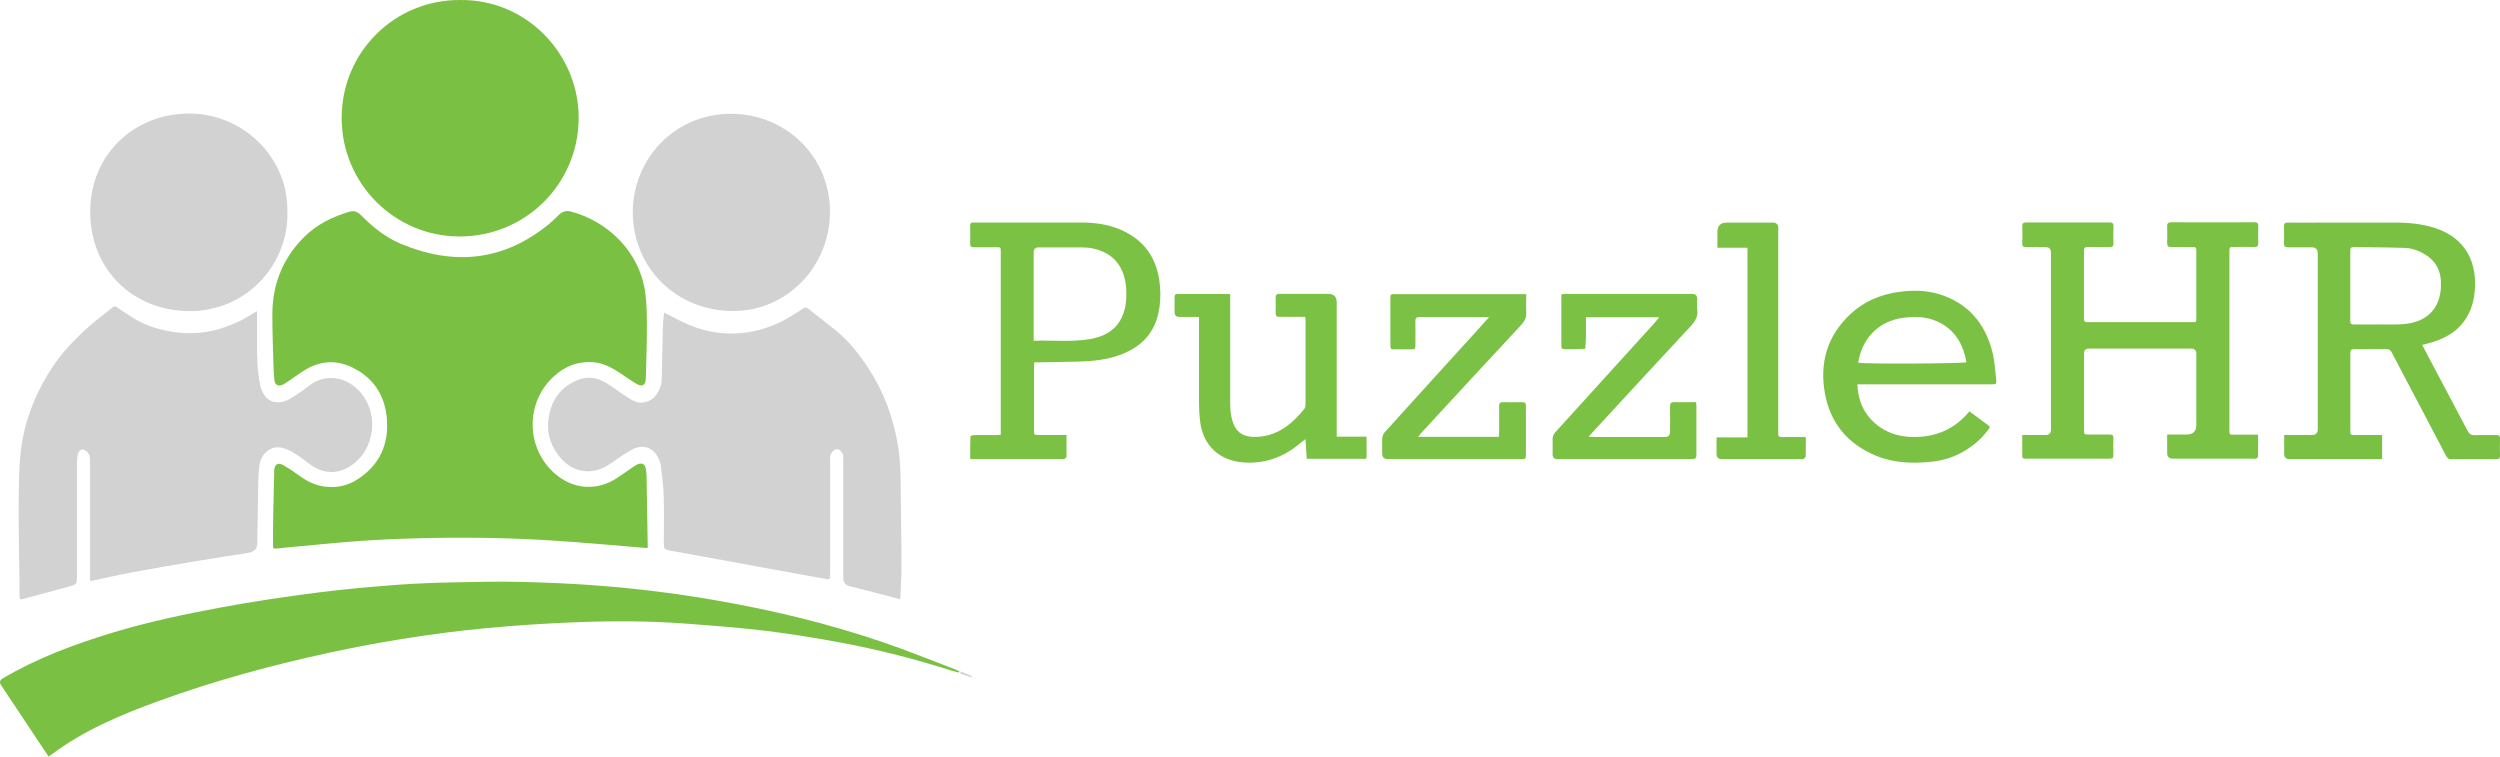 <svg width="152" height="46" viewBox="0 0 152 46" fill="none" xmlns="http://www.w3.org/2000/svg">
<g clip-path="url(#clip0_7300_7085)">
<path d="M39.372 33.324C37.355 33.161 35.368 32.973 33.371 32.851C30.69 32.684 28.008 32.658 25.327 32.73C24.126 32.76 22.92 32.816 21.724 32.902C20.259 33.009 18.799 33.166 17.34 33.298C17.188 33.313 17.035 33.324 16.883 33.344C16.62 33.379 16.599 33.364 16.599 33.105C16.599 32.45 16.599 31.795 16.615 31.146C16.63 30.328 16.65 29.511 16.671 28.699V28.577C16.706 28.227 16.899 28.105 17.213 28.277C17.532 28.455 17.841 28.658 18.135 28.876C18.632 29.252 19.169 29.521 19.798 29.592C20.492 29.673 21.146 29.526 21.729 29.15C23.067 28.293 23.645 27.034 23.523 25.475C23.411 24.038 22.702 22.947 21.379 22.322C20.381 21.85 19.397 21.947 18.465 22.541C18.14 22.749 17.826 22.977 17.507 23.195C17.416 23.256 17.319 23.322 17.223 23.373C16.909 23.526 16.711 23.414 16.676 23.058C16.65 22.764 16.635 22.47 16.625 22.17C16.599 21.139 16.554 20.109 16.559 19.078C16.569 17.271 17.198 15.707 18.48 14.423C19.265 13.641 20.229 13.164 21.283 12.864C21.597 12.778 21.81 12.941 22.012 13.144C22.707 13.849 23.482 14.453 24.395 14.834C27.613 16.169 30.624 15.875 33.366 13.631C33.578 13.458 33.781 13.271 33.974 13.072C34.187 12.854 34.435 12.788 34.724 12.864C36.924 13.453 38.905 15.276 39.24 17.85C39.326 18.515 39.331 19.195 39.331 19.865C39.331 20.916 39.296 21.967 39.265 23.018C39.255 23.419 39.052 23.541 38.708 23.343C38.338 23.13 37.993 22.876 37.633 22.637C37.152 22.322 36.645 22.068 36.057 22.023C35.135 21.952 34.354 22.266 33.68 22.876C31.931 24.46 31.962 27.242 33.731 28.79C34.861 29.78 36.326 29.871 37.567 29.029C37.887 28.81 38.206 28.587 38.525 28.369C38.611 28.313 38.698 28.257 38.794 28.221C39.042 28.125 39.209 28.221 39.26 28.485C39.285 28.638 39.306 28.79 39.311 28.942C39.336 30.369 39.361 31.8 39.382 33.227C39.382 33.258 39.372 33.283 39.367 33.308V33.324H39.372Z" fill="#7AC042"/>
<path d="M15.632 18.901V20.794C15.627 21.678 15.632 22.566 15.825 23.434C15.87 23.657 15.977 23.881 16.104 24.069C16.443 24.556 17.132 24.536 17.543 24.297C17.974 24.048 18.389 23.764 18.78 23.459C19.611 22.805 20.701 22.83 21.532 23.49C22.981 24.637 23.002 26.947 21.567 28.145C20.736 28.836 19.748 28.897 18.856 28.237C18.506 27.978 18.156 27.709 17.781 27.485C17.543 27.343 17.259 27.232 16.991 27.201C16.387 27.135 15.845 27.648 15.769 28.318C15.733 28.643 15.713 28.968 15.703 29.293C15.678 30.536 15.662 31.78 15.642 33.024C15.637 33.389 15.46 33.557 15.044 33.623C14.015 33.78 12.981 33.938 11.958 34.11C10.66 34.329 9.363 34.552 8.07 34.791C7.244 34.943 6.423 35.136 5.602 35.309C5.571 35.314 5.541 35.309 5.475 35.319V27.968C5.475 27.744 5.419 27.567 5.247 27.43C5.039 27.262 4.826 27.313 4.75 27.567C4.7 27.739 4.684 27.927 4.679 28.11V35.034C4.679 35.522 4.664 35.532 4.203 35.659C3.291 35.903 2.383 36.151 1.471 36.4C1.208 36.471 1.187 36.466 1.187 36.202V35.557C1.167 33.659 1.111 31.76 1.142 29.866C1.162 28.47 1.203 27.069 1.608 25.703C2.003 24.358 2.606 23.124 3.417 21.992C3.95 21.251 4.583 20.601 5.252 19.987C5.764 19.52 6.322 19.114 6.859 18.677C6.96 18.591 7.031 18.627 7.127 18.692C7.462 18.921 7.796 19.154 8.146 19.363C8.952 19.845 9.834 20.099 10.761 20.21C12.191 20.383 13.524 20.073 14.786 19.408C15.059 19.261 15.323 19.093 15.647 18.901H15.632Z" fill="#D2D2D2"/>
<path d="M40.393 19.012C40.752 19.195 41.102 19.383 41.457 19.555C42.567 20.099 43.743 20.358 44.974 20.261C46.125 20.165 47.194 19.794 48.173 19.175C48.385 19.038 48.608 18.911 48.816 18.763C48.938 18.672 49.024 18.677 49.136 18.763C49.698 19.215 50.271 19.652 50.834 20.104C51.614 20.738 52.227 21.525 52.78 22.358C53.712 23.779 54.3 25.338 54.584 27.013C54.767 28.074 54.761 29.14 54.767 30.206C54.777 31.613 54.812 33.019 54.812 34.43C54.812 35.09 54.761 35.75 54.736 36.435C54.199 36.293 53.677 36.156 53.15 36.019C52.658 35.892 52.172 35.765 51.675 35.648C51.426 35.588 51.29 35.44 51.269 35.181V27.891C51.269 27.78 51.269 27.653 51.219 27.566C51.138 27.434 51.031 27.287 50.834 27.313C50.697 27.333 50.504 27.551 50.474 27.729C50.464 27.81 50.474 27.891 50.474 27.973V34.867C50.474 35.258 50.474 35.253 50.073 35.176C48.897 34.958 47.721 34.75 46.546 34.537C45.74 34.389 44.934 34.237 44.128 34.09C43.033 33.892 41.938 33.689 40.844 33.496C40.367 33.41 40.362 33.42 40.362 32.927C40.362 31.988 40.383 31.049 40.352 30.11C40.332 29.496 40.241 28.881 40.175 28.267C40.16 28.14 40.099 28.013 40.048 27.891C39.724 27.191 39.08 26.973 38.401 27.348C38.036 27.551 37.691 27.785 37.352 28.028C36.901 28.353 36.429 28.628 35.856 28.653C35.106 28.688 34.508 28.353 34.047 27.8C33.55 27.206 33.272 26.5 33.327 25.713C33.413 24.531 33.941 23.617 35.066 23.129C35.694 22.855 36.318 22.936 36.89 23.302C37.336 23.586 37.762 23.906 38.203 24.19C38.497 24.378 38.806 24.536 39.176 24.459C39.718 24.353 39.997 23.962 40.165 23.48C40.22 23.322 40.23 23.14 40.236 22.972C40.261 21.891 40.276 20.809 40.306 19.733C40.312 19.494 40.357 19.256 40.383 19.002H40.393V19.012Z" fill="#D2D2D2"/>
<path d="M2.945 45.985C2.808 45.777 2.681 45.589 2.559 45.406C1.728 44.157 0.897 42.908 0.066 41.659C-0.046 41.492 -0.015 41.355 0.157 41.253C2.25 40.014 4.506 39.177 6.827 38.471C9.016 37.806 11.246 37.339 13.487 36.923C15.428 36.562 17.384 36.278 19.346 36.024C20.942 35.816 22.549 35.679 24.151 35.557C25.342 35.466 26.533 35.43 27.729 35.405C29.057 35.374 30.38 35.349 31.707 35.38C33.299 35.42 34.89 35.486 36.472 35.613C38.828 35.796 41.175 36.09 43.507 36.496C46.938 37.09 50.313 37.903 53.608 39.02C55.113 39.532 56.588 40.131 58.073 40.695C58.164 40.73 58.245 40.781 58.331 40.822C58.321 40.847 58.311 40.867 58.306 40.893C58.164 40.857 58.017 40.822 57.875 40.781C55.64 40.07 53.37 39.486 51.063 39.06C49.584 38.786 48.093 38.542 46.598 38.359C44.981 38.161 43.355 38.04 41.728 37.918C39.508 37.75 37.283 37.745 35.058 37.831C33.223 37.903 31.393 38.019 29.564 38.192C26.375 38.492 23.218 38.999 20.086 39.669C16.553 40.431 13.076 41.375 9.68 42.609C7.369 43.446 5.099 44.396 3.112 45.893C3.071 45.924 3.026 45.949 2.945 46V45.985Z" fill="#7AC043"/>
<path d="M27.971 -0C32.111 -0.041 35.223 3.386 35.183 7.234C35.142 11.209 31.929 14.392 27.92 14.377C23.962 14.362 20.763 11.133 20.773 7.153C20.784 3.168 23.982 -0.015 27.971 -0Z" fill="#7AC042"/>
<path d="M17.476 12.884C17.537 16.179 14.901 18.946 11.49 18.916C8.039 18.88 5.484 16.362 5.484 12.874C5.484 9.387 8.166 6.869 11.582 6.904C14.795 6.94 17.547 9.59 17.471 12.884H17.476Z" fill="#D2D2D2"/>
<path d="M38.473 12.88C38.503 9.569 41.088 6.909 44.458 6.919C47.783 6.93 50.464 9.519 50.464 12.869C50.464 16.22 47.824 18.926 44.55 18.911C41.144 18.895 38.473 16.316 38.473 12.88Z" fill="#D2D2D2"/>
<path d="M122.959 26.45H124.358C124.584 26.45 124.698 26.34 124.698 26.12V15.362C124.698 15.139 124.588 15.027 124.368 15.027C123.978 15.027 123.593 15.017 123.202 15.027C123.02 15.032 122.944 14.976 122.954 14.783C122.969 14.448 122.969 14.108 122.954 13.773C122.944 13.56 123.035 13.519 123.228 13.524C124.576 13.529 125.924 13.524 127.267 13.524C127.592 13.524 127.921 13.534 128.245 13.524C128.423 13.519 128.504 13.56 128.499 13.758C128.484 14.103 128.484 14.453 128.499 14.799C128.499 14.981 128.428 15.027 128.266 15.022C127.825 15.017 127.389 15.027 126.948 15.017C126.76 15.017 126.705 15.073 126.705 15.261C126.705 16.621 126.705 17.977 126.705 19.337C126.705 19.484 126.705 19.586 126.907 19.586C129.082 19.586 131.256 19.586 133.43 19.586C133.451 19.586 133.471 19.576 133.516 19.561C133.522 19.484 133.537 19.398 133.537 19.307V15.322C133.537 15.027 133.537 15.022 133.233 15.022C132.832 15.022 132.437 15.012 132.037 15.022C131.814 15.032 131.753 14.946 131.763 14.738C131.778 14.423 131.773 14.103 131.763 13.788C131.758 13.601 131.798 13.514 132.016 13.514C133.699 13.524 135.382 13.519 137.069 13.514C137.242 13.514 137.308 13.565 137.303 13.743C137.292 14.088 137.292 14.438 137.303 14.783C137.303 14.956 137.247 15.017 137.074 15.017C136.664 15.007 136.258 15.017 135.848 15.017C135.554 15.017 135.549 15.017 135.549 15.322V26.013C135.549 26.48 135.498 26.429 135.98 26.429H137.292C137.292 26.891 137.292 27.328 137.287 27.765C137.287 27.81 137.211 27.866 137.156 27.886C137.105 27.907 137.034 27.886 136.973 27.886H132.107C131.879 27.886 131.763 27.77 131.763 27.531V26.419H132.939C133.339 26.419 133.537 26.226 133.537 25.835V21.515C133.537 21.302 133.432 21.195 133.223 21.195H127.009C126.809 21.195 126.71 21.295 126.71 21.495V26.12C126.71 26.414 126.71 26.419 127.009 26.419C127.429 26.419 127.845 26.419 128.266 26.419C128.438 26.419 128.499 26.47 128.494 26.642C128.484 26.978 128.484 27.318 128.494 27.653C128.494 27.815 128.463 27.891 128.276 27.886C126.573 27.886 124.865 27.886 123.162 27.886C123.05 27.886 122.954 27.886 122.954 27.734V26.45H122.959Z" fill="#7BC144"/>
<path d="M147.271 20.972C147.428 21.271 147.565 21.54 147.707 21.809C148.482 23.272 149.263 24.729 150.028 26.191C150.134 26.389 150.251 26.47 150.474 26.46C150.9 26.439 151.331 26.46 151.761 26.45C151.924 26.45 152.005 26.485 152 26.668C151.989 27.013 151.989 27.363 152 27.709C152 27.871 151.939 27.922 151.782 27.922C150.864 27.922 149.947 27.912 149.024 27.922C148.842 27.922 148.781 27.82 148.71 27.693C148.112 26.556 147.514 25.419 146.916 24.277C146.419 23.327 145.912 22.383 145.421 21.434C145.34 21.276 145.243 21.221 145.066 21.221C144.433 21.231 143.799 21.236 143.171 21.221C142.953 21.221 142.897 21.292 142.902 21.5C142.907 23.053 142.902 24.607 142.902 26.155C142.902 26.445 142.902 26.45 143.216 26.45H144.833V27.901C144.742 27.901 144.65 27.917 144.564 27.917H139.207C138.987 27.917 138.878 27.803 138.878 27.577V26.45H140.555C140.799 26.45 140.92 26.328 140.92 26.089V15.398C140.92 15.159 140.799 15.037 140.555 15.037C140.074 15.037 139.597 15.032 139.116 15.037C138.928 15.037 138.862 14.981 138.867 14.788C138.878 14.453 138.878 14.113 138.867 13.778C138.862 13.59 138.928 13.529 139.116 13.534C139.881 13.545 140.646 13.534 141.412 13.534H145.669C146.49 13.534 147.296 13.616 148.082 13.875C149.982 14.509 150.641 16.042 150.454 17.799C150.383 18.484 150.16 19.109 149.724 19.652C149.192 20.312 148.472 20.642 147.681 20.865C147.565 20.896 147.443 20.926 147.276 20.967L147.271 20.972ZM144.61 19.723C145.091 19.723 145.573 19.743 146.049 19.713C147.073 19.647 148.153 19.2 148.376 17.784C148.411 17.555 148.416 17.317 148.406 17.083C148.376 16.403 148.072 15.875 147.499 15.504C147.104 15.25 146.668 15.088 146.206 15.073C145.178 15.037 144.149 15.037 143.115 15.022C142.963 15.022 142.897 15.068 142.897 15.23V19.52C142.897 19.682 142.958 19.728 143.11 19.728C143.611 19.728 144.108 19.728 144.61 19.728V19.723Z" fill="#7AC043"/>
<path d="M62.882 22.038C62.877 22.155 62.867 22.246 62.867 22.332V26.13C62.867 26.445 62.867 26.45 63.186 26.45H64.844C64.844 26.907 64.844 27.343 64.844 27.775C64.844 27.82 64.747 27.876 64.692 27.912C64.661 27.932 64.611 27.912 64.57 27.912H58.99C58.99 27.445 58.985 26.998 59 26.556C59 26.516 59.132 26.455 59.203 26.455C59.644 26.445 60.079 26.455 60.52 26.455C60.622 26.455 60.718 26.445 60.845 26.439V15.393C60.845 15.002 60.885 15.032 60.485 15.032C60.054 15.032 59.628 15.027 59.197 15.032C59.04 15.032 58.98 14.981 58.985 14.819C58.995 14.463 58.995 14.103 58.985 13.748C58.985 13.595 59.025 13.514 59.193 13.529C59.243 13.534 59.294 13.529 59.344 13.529C61.468 13.529 63.592 13.524 65.71 13.529C66.506 13.529 67.297 13.621 68.047 13.93C69.593 14.565 70.383 15.733 70.525 17.378C70.576 17.941 70.551 18.499 70.429 19.053C70.165 20.231 69.441 21.017 68.341 21.48C67.591 21.799 66.795 21.926 65.989 21.967C65.072 22.012 64.154 22.007 63.237 22.028H62.887V22.038H62.882ZM62.852 20.718C64.017 20.677 65.153 20.809 66.273 20.616C67.013 20.489 67.682 20.185 68.093 19.505C68.437 18.931 68.503 18.296 68.478 17.647C68.417 16.23 67.697 15.352 66.385 15.093C66.177 15.052 65.959 15.047 65.746 15.042C64.879 15.037 64.013 15.042 63.146 15.042C62.95 15.042 62.85 15.144 62.847 15.347V20.723H62.852V20.718Z" fill="#7BC144"/>
<path d="M112.928 23.378C112.973 24.338 113.298 25.125 113.997 25.734C114.808 26.439 115.786 26.642 116.825 26.551C117.991 26.45 118.974 25.952 119.739 25.008C120.13 25.297 120.515 25.581 120.895 25.866C121.042 25.972 120.931 26.059 120.87 26.145C120.444 26.724 119.907 27.165 119.278 27.511C118.69 27.835 118.052 28.013 117.388 28.079C116.252 28.191 115.127 28.15 114.048 27.703C112.345 26.993 111.285 25.734 110.956 23.921C110.616 22.053 111.098 20.413 112.502 19.099C113.328 18.322 114.342 17.9 115.462 17.748C116.288 17.636 117.114 17.642 117.915 17.89C119.643 18.428 120.682 19.642 121.128 21.358C121.27 21.906 121.306 22.485 121.366 23.048C121.402 23.363 121.377 23.368 121.057 23.368H112.928V23.378ZM112.983 22.053C113.409 22.139 119.364 22.109 119.557 22.023C119.39 21.033 118.959 20.21 118.067 19.687C117.337 19.261 116.536 19.21 115.725 19.322C114.955 19.423 114.281 19.738 113.754 20.332C113.318 20.825 113.08 21.408 112.978 22.058L112.983 22.053Z" fill="#7BC144"/>
<path d="M79.453 27.917C79.427 27.505 79.402 27.13 79.371 26.693C79.234 26.805 79.123 26.896 79.007 26.988C78.054 27.769 76.984 28.181 75.737 28.125C74.171 28.054 73.137 27.125 72.96 25.571C72.919 25.216 72.899 24.86 72.899 24.505C72.899 22.881 72.899 21.256 72.899 19.631V19.271H71.708C71.512 19.271 71.414 19.169 71.414 18.966V18.078C71.414 17.946 71.439 17.87 71.597 17.875C72.646 17.875 73.695 17.875 74.795 17.875V24.49C74.795 24.764 74.81 25.043 74.861 25.312C75.038 26.175 75.448 26.652 76.574 26.551C77.755 26.45 78.591 25.739 79.305 24.86C79.356 24.799 79.376 24.693 79.376 24.607V19.398C79.376 19.367 79.366 19.342 79.351 19.266H78.515C78.282 19.266 78.043 19.256 77.81 19.266C77.628 19.276 77.552 19.215 77.557 19.027C77.567 18.733 77.572 18.433 77.557 18.139C77.547 17.926 77.613 17.86 77.831 17.865C78.799 17.875 79.772 17.865 80.74 17.865C81.095 17.865 81.272 18.037 81.272 18.388V26.551H83.087C83.087 26.977 83.097 27.378 83.087 27.78C83.087 27.952 82.924 27.896 82.823 27.896H79.453V27.917Z" fill="#7BC144"/>
<path d="M90.561 19.276H86.334C86.126 19.276 86.05 19.327 86.055 19.545C86.07 20.033 86.055 20.525 86.055 21.017C86.055 21.165 86.035 21.246 85.858 21.241C85.483 21.231 85.102 21.241 84.727 21.241C84.58 21.241 84.535 21.19 84.535 21.043V18.073C84.535 17.921 84.596 17.87 84.732 17.885C84.793 17.885 84.854 17.885 84.915 17.885H92.796C92.796 18.256 92.776 18.606 92.796 18.956C92.822 19.286 92.705 19.52 92.482 19.764C90.444 21.952 88.417 24.15 86.39 26.348C86.339 26.404 86.293 26.47 86.222 26.561H91.129C91.129 26.47 91.149 26.384 91.149 26.292V24.698C91.149 24.541 91.179 24.449 91.367 24.454C91.762 24.465 92.163 24.454 92.563 24.454C92.72 24.454 92.776 24.51 92.776 24.668V27.698C92.776 27.851 92.735 27.932 92.568 27.912C92.528 27.912 92.487 27.912 92.446 27.912H84.368C84.15 27.912 84.038 27.8 84.038 27.582C84.038 27.277 84.023 26.967 84.038 26.663C84.048 26.536 84.099 26.384 84.185 26.287C86.116 24.15 88.052 22.023 89.988 19.895C90.161 19.708 90.323 19.52 90.546 19.271L90.561 19.276Z" fill="#7BC145"/>
<path d="M100.901 19.291H96.426C96.426 19.687 96.426 20.068 96.426 20.454C96.426 20.703 96.4 20.956 96.385 21.205C96.142 21.215 95.899 21.226 95.655 21.231H95.133C94.996 21.231 94.931 21.2 94.931 21.043V17.89C95.037 17.89 95.123 17.87 95.209 17.87H102.893C103.089 17.87 103.189 17.971 103.192 18.174C103.192 18.388 103.167 18.606 103.192 18.819C103.253 19.246 103.065 19.54 102.787 19.84C100.759 22.012 98.752 24.201 96.735 26.384C96.694 26.429 96.659 26.475 96.588 26.556C96.7 26.556 96.77 26.571 96.847 26.571H101.226C101.435 26.571 101.54 26.465 101.54 26.252C101.54 25.739 101.55 25.231 101.54 24.718C101.54 24.495 101.611 24.444 101.819 24.449C102.244 24.465 102.67 24.449 103.121 24.449C103.131 24.541 103.141 24.607 103.141 24.673C103.141 25.663 103.141 26.653 103.141 27.642C103.141 27.866 103.07 27.912 102.863 27.912C100.136 27.912 97.414 27.912 94.687 27.912C94.498 27.912 94.402 27.817 94.398 27.627C94.398 27.323 94.409 27.013 94.398 26.708C94.398 26.531 94.454 26.404 94.571 26.272C96.132 24.561 97.688 22.84 99.244 21.124C99.705 20.616 100.166 20.114 100.622 19.606C100.709 19.51 100.785 19.408 100.891 19.276V19.291H100.901Z" fill="#7BC144"/>
<path d="M109.795 26.576C109.795 26.993 109.795 27.379 109.785 27.764C109.785 27.82 109.684 27.876 109.613 27.917C109.572 27.937 109.512 27.917 109.461 27.917H104.686C104.474 27.917 104.367 27.814 104.367 27.607V26.592H106.248V15.062H104.418V14.108C104.418 13.727 104.61 13.534 104.996 13.534H107.783C108.006 13.534 108.118 13.644 108.118 13.864V26.12C108.118 26.191 108.118 26.262 108.118 26.333C108.098 26.521 108.174 26.581 108.361 26.576C108.827 26.566 109.294 26.576 109.79 26.576H109.795Z" fill="#7AC043"/>
<path d="M58.419 40.827C58.642 40.918 58.865 41.005 59.089 41.096C59.078 41.121 59.068 41.152 59.058 41.177C58.83 41.101 58.607 41.03 58.379 40.954C58.394 40.913 58.404 40.867 58.419 40.827Z" fill="#D2D2D2"/>
<path d="M59.215 41.187C59.215 41.187 59.23 41.182 59.24 41.177C59.24 41.187 59.24 41.202 59.245 41.212C59.235 41.212 59.225 41.212 59.22 41.208C59.22 41.208 59.22 41.192 59.215 41.187Z" fill="#D2D2D2"/>
</g>
<defs>
<clipPath id="clip0_7300_7085">
<rect width="152" height="46" fill="white"/>
</clipPath>
</defs>
</svg>
